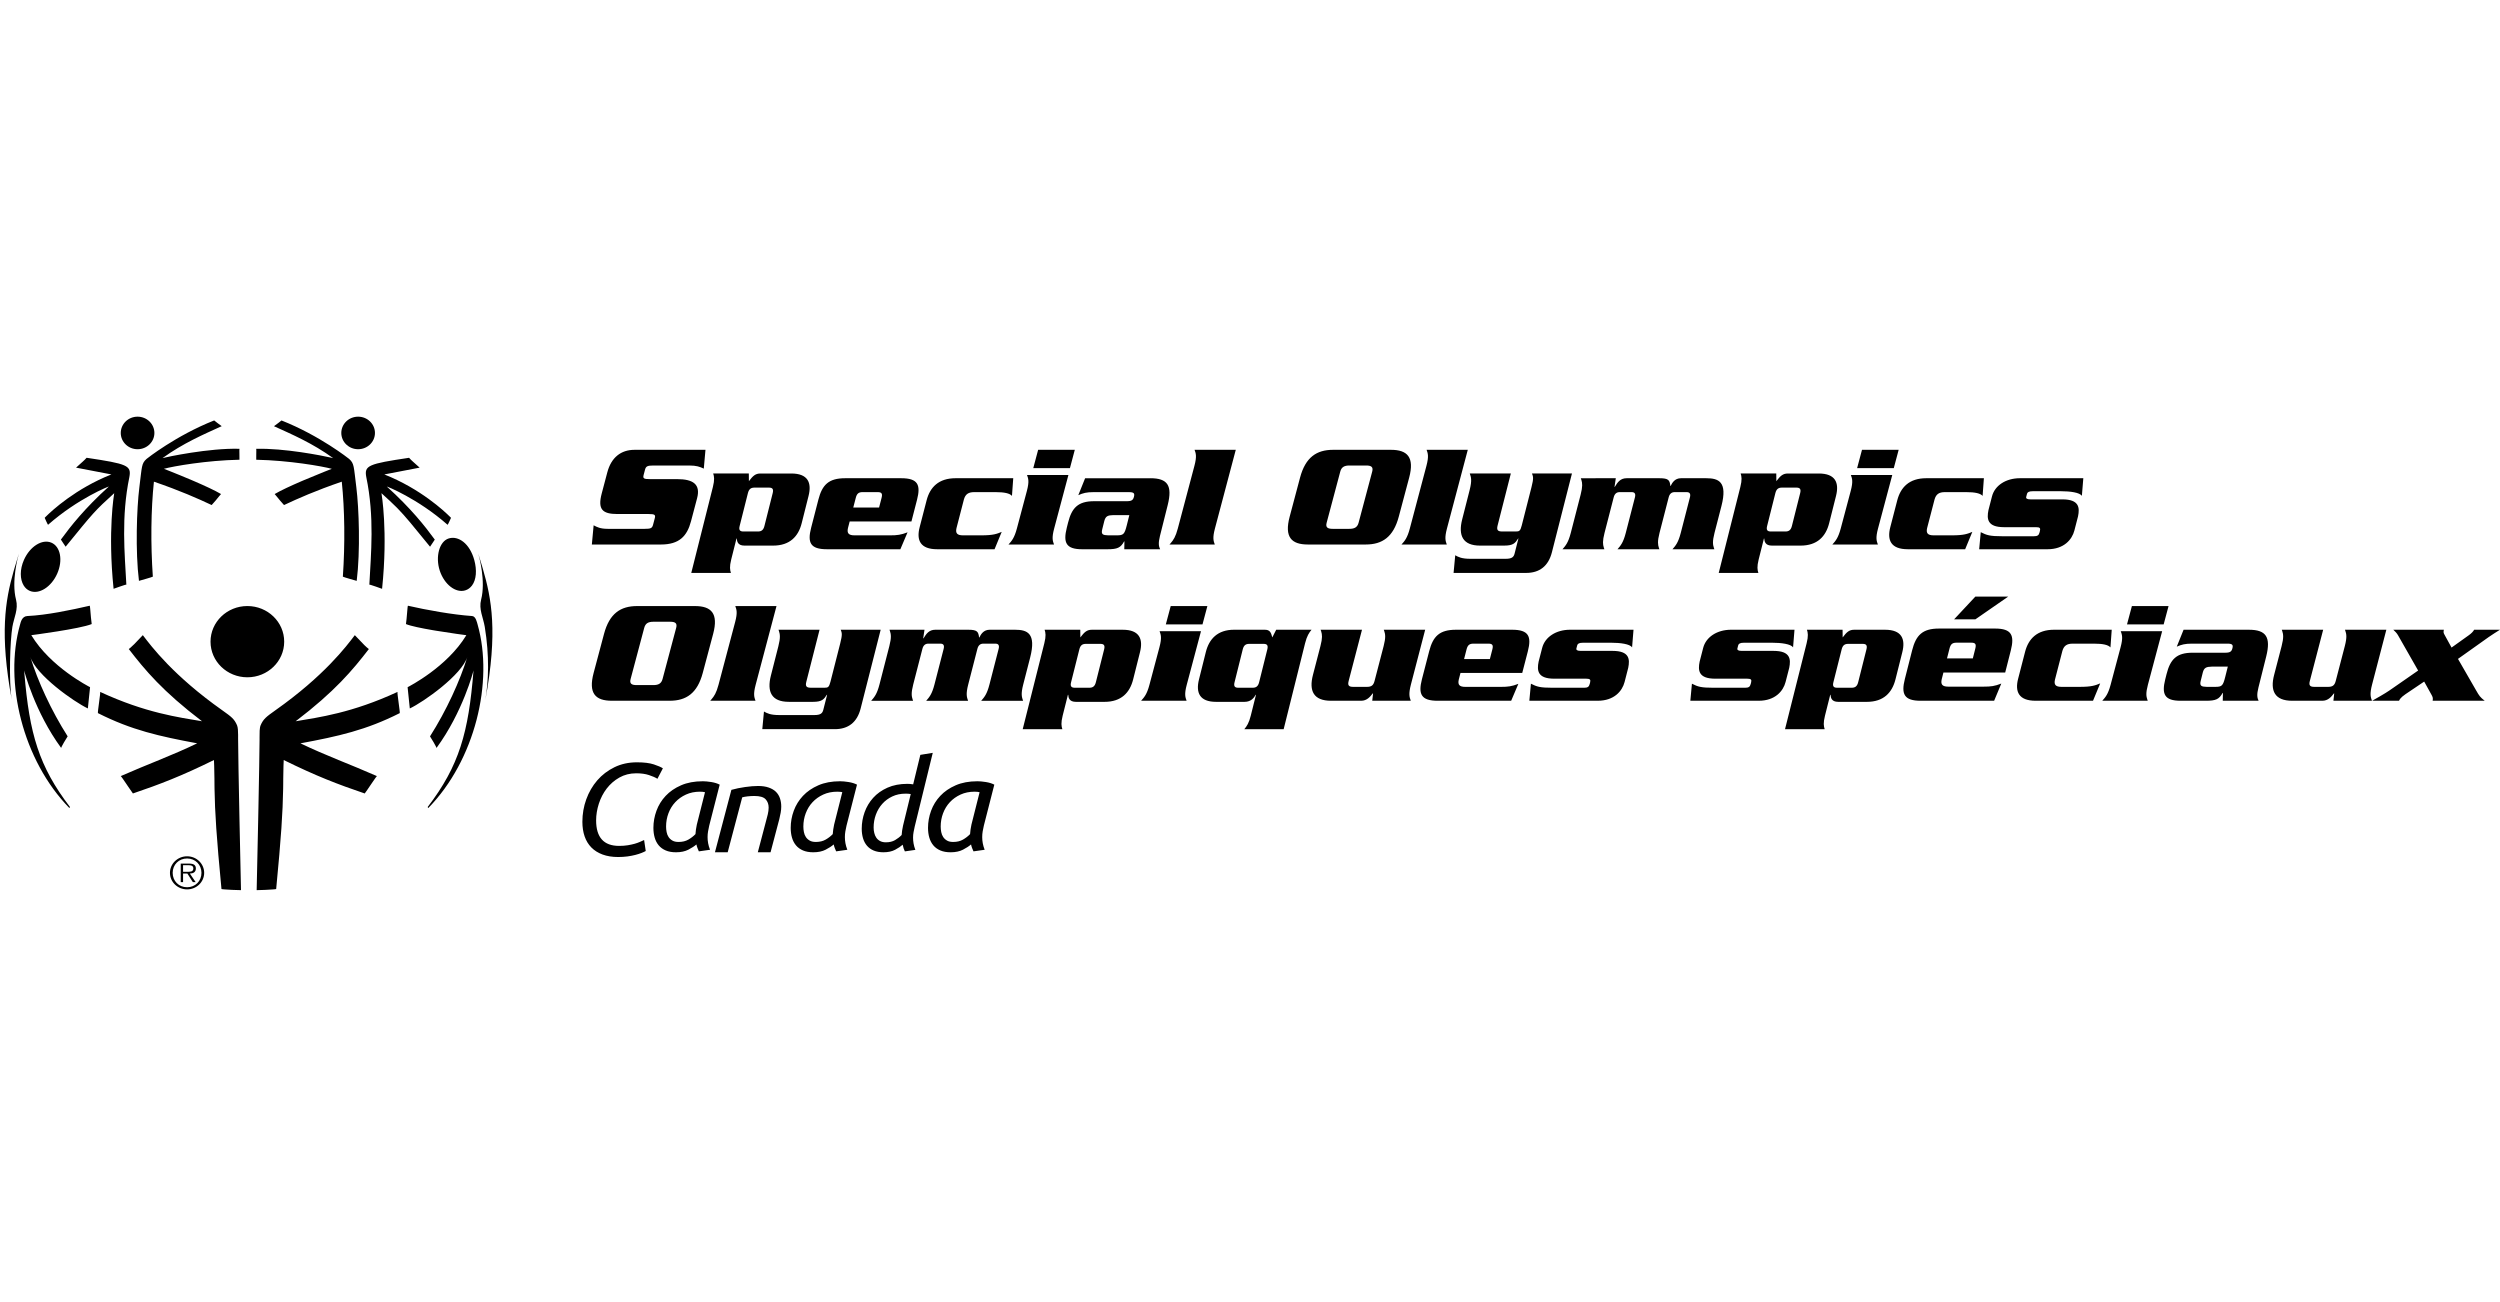 <svg height="275" viewBox="0 0 528 275" width="528" xmlns="http://www.w3.org/2000/svg"><g fill="#000" fill-rule="nonzero"><path d="m74.937 134.146c2.059 2.198 2.334 2.44 2.964 2.935-3.425 4.446-7.169 8.939-15.46 15.25 4.84-.817 11.924-1.751 21.514-6.199-.129.057.583 4.418.467 4.481-7.11 3.592-12.993 4.897-20.97 6.38 5.269 2.546 10.773 4.536 16.154 6.919-.088-.035-2.246 3.27-2.577 3.669-5.672-1.923-10.289-3.698-17.108-7.064 0 .18-.101 1.848-.101 3.911-.001.186-.001.372-.003.557l-.004.554-.006.553-.008.554c-.081 4.904-.411 10.105-1.473 21.113-.004.049-1.03.119-2.091.171l-.398.018c-.659.029-1.283.049-1.632.05.007-.075.161-6.946.312-14.373l.019-.912c.003-.152.006-.305.009-.457l.018-.915.018-.915c.121-6.088.227-11.954.237-14.201l0-.562c-.006-.812-.013-1.931.221-2.478.567-1.321 1.157-1.782 3.124-3.178 10.28-7.252 14.995-13.506 16.774-15.862zm-44.771 0c1.777 2.354 6.496 8.61 16.772 15.862 1.97 1.394 2.561 1.856 3.127 3.178.19.448.219 1.28.223 2.011l-0.0.467c-0.0.037-0.0.077-.001.119l0.0.282c.006 2.324.135 9.333.274 16.194l.018.914c.154 7.599.313 14.751.319 14.827-.35-.001-.974-.021-1.633-.05l-.398-.018c-1.061-.052-2.087-.122-2.092-.171-1.057-11.007-1.387-16.208-1.467-21.113l-.011-.831c-.005-.461-.008-.922-.01-1.389 0-2.063-.103-3.731-.103-3.911-6.818 3.363-11.437 5.138-17.114 7.064-.136-.165-.585-.828-1.07-1.546l-.244-.362c-.612-.905-1.209-1.78-1.254-1.761 5.375-2.381 10.881-4.371 16.146-6.919-7.969-1.482-13.865-2.788-20.964-6.38-.116-.062.594-4.426.465-4.481 9.586 4.448 16.669 5.382 21.514 6.199-8.295-6.311-12.035-10.804-15.464-15.25.063-.049.122-.096.18-.143l.172-.141c.458-.385.966-.892 2.614-2.651zm9.347 46.703c2 0 3.607 1.572 3.607 3.493 0 1.934-1.608 3.497-3.607 3.497-2.003 0-3.619-1.561-3.619-3.497 0-1.922 1.615-3.493 3.619-3.493zm0 .462c-1.766 0-3.046 1.332-3.046 3.032 0 1.713 1.282 3.043 3.046 3.043 1.759 0 3.035-1.33 3.035-3.043 0-1.698-1.277-3.032-3.035-3.032zm.423 1.081c1.069 0 1.429.387 1.429 1.035 0 .768-.554 1.05-1.267 1.07l1.223 1.803h-.594l-1.153-1.803h-.909v1.803h-.495v-3.907zm-.121.341h-1.152v1.385h.754c.574 0 1.415.092 1.415-.702 0-.608-.519-.683-1.017-.683zm46.34-54.803c3.94.907 9.483 1.9 13.552 2.176.784.053 1.023 1.33 1.164 1.801 3.44 12.099-.565 28.683-10.42 38.753 0 0-.14-.203-.125-.22 6.665-8.72 8.633-15.703 9.68-28.846-.009.092-2.242 8.776-7.822 16.38.066-.088-1.172-2.213-1.367-2.453 3.468-5.455 6.337-11.72 7.899-16.829-1.183 3.865-9.211 9.535-12.167 10.936l-.464-4.492c.296-.161 8.328-4.244 12.406-10.982-.043-.003-3.208-.413-6.435-.95l-.624-.105c-2.39-.41-4.706-.879-5.697-1.295.186-1.158.322-3.894.418-3.874zm-67.205 0c.027-.006.059.23.094.595l.027.296c.08.898.178 2.252.296 2.979-2.414 1.011-12.682 2.345-12.758 2.35 4.08 6.739 12.106 10.821 12.412 10.982l-.467 4.492c-2.956-1.4-10.986-7.071-12.169-10.936 1.554 5.109 4.428 11.374 7.903 16.829-.195.24-1.435 2.365-1.369 2.453-5.58-7.604-7.815-16.287-7.82-16.38l.052.641c1.06 12.731 3.065 19.628 9.624 28.204.017.016-.123.22-.123.22-9.853-10.07-13.861-26.653-10.416-38.753.136-.467.375-1.746 1.542-1.797 4.075-.185 9.226-1.269 13.172-2.176zm-14.959-11.003-.005.02c-.198.68-1.614 5.824-.6 9.706.526 2.019-.438 3.786-.773 5.748-.475 2.858-.789 11.442-.129 15.384-2.571-13.912-1.384-20.923.385-27.128l.157-.546c.265-.906.54-1.799.816-2.698zm97.01-.019.072.234c.083.27.165.539.248.809l.247.807c.027.09.054.18.082.269l.162.54.16.542c1.852 6.345 3.189 13.353.541 27.672.662-3.942.885-9.172-.129-15.384-.324-1.96-1.301-3.726-.774-5.746 1.012-3.882-.402-9.026-.597-9.706zm-48.758 11.089c4.299 0 7.778 3.365 7.778 7.523 0 4.16-3.479 7.525-7.778 7.525s-7.78-3.365-7.78-7.525c0-4.158 3.481-7.523 7.78-7.523zm-47.184-9.747c1.247-2.821 3.821-4.453 5.769-3.647 1.943.802 2.502 3.741 1.253 6.554-1.247 2.819-3.834 4.455-5.769 3.647-.55-.227-.988-.626-1.306-1.143-.808-1.313-.844-3.394.053-5.411zm89.723-4.532c2.011-.619 4.417 1.039 5.386 4.561.581 2.121.443 4.166-.487 5.391-.373.485-.846.843-1.417 1.017-2.009.623-4.419-1.24-5.383-4.158-.958-2.92-.109-6.192 1.9-6.811zm-8.387-17.031c.557.623.94.903 2.233 2.081l-7.458 1.434c7.643 3.023 12.711 7.792 13.842 8.92l.105.105c.06.061.1.103.12.124l.015.016s-.659 1.526-.727 1.465c-6.345-5.582-12.925-8.159-12.826-8.071 5.081 4.592 8.076 8.386 10.129 11.205-.359.485-.633 1.022-1.001 1.502-3.742-4.6-5.214-6.41-6.825-8.059l-.27-.274c-.862-.865-1.801-1.727-3.169-2.971.015.095 1.402 7.947.134 20.196 0 0-2.69-.98-2.69-.877.346-6.611 1.113-14.27-.648-22.724-.454-2.453.418-2.783 9.034-4.072zm-68.099-.004c8.613 1.29 9.483 1.621 9.027 4.072-1.751 8.454-.986 16.115-.638 22.724-.007-.103-2.695.877-2.695.877-1.264-12.249.123-20.101.134-20.196-4.106 3.733-4.34 4.021-10.261 11.304-.37-.478-.648-1.017-1.003-1.502 2.055-2.817 5.05-6.613 10.125-11.205.097-.088-6.477 2.489-12.826 8.071-.064.06-.721-1.465-.721-1.465s.062-.066.184-.189l.119-.119c1.246-1.231 6.267-5.883 13.785-8.854l-7.461-1.434c1.29-1.178 1.669-1.458 2.231-2.085zm41.156-7.882c8.126 3.217 14.239 8.088 14.286 8.126 1.089.978.957 1.517 1.521 6.005.556 4.418.863 13.497.077 19.747 0 0-2.931-.822-2.925-.888.476-6.926.397-14.12-.228-20.06-5.539 1.9-9.273 3.561-12.198 4.935-.285-.295-.551-.604-.81-.917l-.772-.942-.395-.463c1.267-.755 3.463-1.764 5.638-2.701l.566-.242c1.599-.681 3.142-1.307 4.243-1.747l.37-.147c.759-.301 1.234-.485 1.253-.491-2.051-.553-9.02-1.777-15.962-1.918-.04 0 .059-2.314-.002-2.306 5.88-.168 13.876 1.422 15.862 1.873l.196.045c.085.02.15.037.195.049-4.362-3.154-8.696-5.016-12.506-6.745.313-.183 1.591-1.211 1.591-1.211zm-14.217-.004s1.284 1.028 1.589 1.211c-3.804 1.729-8.14 3.59-12.504 6.745.877-.236 9.829-2.151 16.253-1.967-.057-.005.037 2.308 0 2.308-6.941.141-13.911 1.363-15.962 1.918.018.006.424.162 1.084.424l.35.139c1.11.442 2.739 1.102 4.432 1.823l.566.243c2.174.937 4.37 1.946 5.638 2.7-.135.152-.266.307-.396.463l-.771.942c-.259.313-.525.622-.811.917-2.923-1.374-6.659-3.034-12.195-4.935-.629 5.941-.706 13.136-.228 20.06.006.066-2.931.888-2.931.888-.78-6.25-.473-15.329.083-19.747.565-4.488.432-5.027 1.525-6.007.042-.038 6.154-4.911 14.277-8.126zm-16.181-.795c1.961 0 3.552 1.539 3.554 3.44 0 1.894-1.591 3.435-3.554 3.435-1.959 0-3.552-1.541-3.55-3.435 0-1.901 1.591-3.44 3.55-3.44zm46.583 0c1.959 0 3.554 1.539 3.554 3.44 0 1.894-1.595 3.435-3.554 3.435-1.963 0-3.552-1.541-3.554-3.435 0-1.901 1.591-3.44 3.554-3.44z"/><path d="m134.516 161c1.493 0 2.684.146 3.574.441.89.293 1.525.571 1.91.827l-1.15 2.211c-.439-.276-1.037-.538-1.793-.786-.756-.25-1.651-.373-2.686-.373-1.32 0-2.507.301-3.559.896-1.056.599-1.944 1.372-2.673 2.321-.726.95-1.282 2.016-1.665 3.206-.381 1.189-.573 2.364-.573 3.521 0 3.594 1.617 5.39 4.852 5.39.69 0 1.306-.047 1.849-.138.549-.093 1.029-.198 1.452-.317.42-.119.794-.254 1.122-.401.322-.147.613-.276.86-.386l.345 2.321c-.228.127-.53.267-.903.414-.373.146-.809.286-1.306.414-.5.127-1.052.235-1.665.319-.616.078-1.267.121-1.957.121-1.244 0-2.339-.177-3.286-.527-.946-.351-1.738-.848-2.368-1.49-.632-.648-1.107-1.426-1.421-2.336-.315-.911-.475-1.94-.475-3.079 0-1.66.275-3.243.82-4.752.545-1.51 1.321-2.845 2.324-4.007 1.005-1.159 2.217-2.084 3.633-2.774 1.416-.691 2.997-1.036 4.739-1.036zm13.891 4c.517 0 1.121.056 1.812.166.691.11 1.282.294 1.78.552l-2.213 8.657c-.094.423-.177.825-.244 1.211-.07.388-.102.792-.102 1.213 0 .425.036.852.115 1.282.077.432.211.894.402 1.392l-2.358.334c-.094-.201-.189-.427-.285-.676-.098-.248-.176-.507-.232-.784-.421.367-.987.736-1.695 1.103-.71.365-1.582.552-2.618.552-.842 0-1.565-.129-2.167-.386-.604-.257-1.097-.615-1.482-1.075-.383-.458-.665-1.001-.846-1.627-.183-.624-.276-1.314-.276-2.068 0-1.23.217-2.435.648-3.611.43-1.178 1.076-2.223 1.941-3.145.861-.919 1.944-1.664 3.249-2.232 1.303-.57 2.828-.855 4.57-.855zm11.703 1c.87 0 1.616.11 2.244.331.625.219 1.132.517 1.517.894.385.381.67.837.853 1.372.182.538.275 1.122.275 1.753 0 .404-.04.83-.118 1.279-.078.449-.173.901-.289 1.359l-1.851 7.012h-2.691l1.709-6.486c.133-.49.264-.992.391-1.502.123-.509.188-.994.188-1.45 0-.702-.211-1.286-.636-1.751-.425-.465-1.217-.698-2.374-.698-.482 0-.955.027-1.418.078-.461.052-.849.121-1.156.21l-3.065 11.595h-2.691l3.471-13.179c.887-.248 1.848-.445 2.877-.593 1.033-.148 1.956-.224 2.763-.224zm17.293-1c.517 0 1.121.056 1.812.166.691.11 1.282.294 1.784.552l-2.214 8.657c-.096.423-.177.825-.245 1.211-.068.388-.1.792-.1 1.213 0 .425.038.852.115 1.282.077.432.21.894.402 1.392l-2.358.334c-.096-.201-.191-.427-.287-.676-.096-.248-.172-.507-.232-.784-.421.367-.987.736-1.695 1.103-.708.365-1.58.552-2.615.552-.844 0-1.569-.129-2.171-.386-.602-.257-1.097-.615-1.482-1.075-.383-.458-.665-1.001-.846-1.627-.183-.624-.272-1.314-.272-2.068 0-1.23.213-2.435.646-3.611.43-1.178 1.078-2.223 1.939-3.145.863-.919 1.946-1.664 3.249-2.232 1.303-.57 2.828-.855 4.57-.855zm19.596-6-3.812 15.571c-.089.408-.17.797-.241 1.169-.073.374-.108.765-.108 1.171 0 .41.035.822.108 1.238.071.417.197.863.378 1.344l-2.216.32c-.201-.39-.351-.862-.461-1.41-.396.354-.928.711-1.594 1.065-.665.353-1.485.532-2.459.532-.793 0-1.478-.121-2.055-.36-.577-.239-1.052-.579-1.432-1.024-.378-.443-.657-.971-.838-1.583-.179-.613-.27-1.283-.27-2.011 0-1.187.201-2.351.607-3.486.406-1.137 1.01-2.146 1.812-3.036.8-.887 1.806-1.601 3.013-2.141 1.208-.541 2.612-.811 4.216-.811.199 0 .396.009.596.027.195.016.405.043.619.079l1.515-6.229zm9.408 6c.517 0 1.121.056 1.81.166.689.11 1.284.294 1.782.552l-2.212 8.657c-.098.423-.177.825-.245 1.211-.068.388-.1.792-.1 1.213 0 .425.036.852.115 1.282.077.432.21.894.402 1.392l-2.358.334c-.096-.201-.193-.427-.287-.676-.096-.248-.174-.507-.232-.784-.419.367-.985.736-1.695 1.103-.708.365-1.58.552-2.616.552-.842 0-1.565-.129-2.169-.386-.602-.257-1.097-.615-1.48-1.075-.383-.458-.664-1.001-.848-1.627-.183-.624-.276-1.314-.276-2.068 0-1.23.217-2.435.647-3.611.432-1.178 1.078-2.223 1.942-3.145.861-.919 1.942-1.664 3.247-2.232 1.302-.57 2.829-.855 4.572-.855zm-15.165 2.62c-1.026 0-1.957.194-2.784.586-.83.39-1.537.914-2.122 1.569-.586.657-1.036 1.416-1.352 2.277-.314.862-.474 1.761-.474 2.702 0 .408.044.799.137 1.171.089.372.232.705.431.997.199.293.465.531.799.707.334.18.745.268 1.23.268.758 0 1.402-.155 1.932-.466.531-.311.997-.669 1.393-1.079.016-.284.05-.59.094-.917.046-.331.112-.689.202-1.079l1.622-6.654c-.163-.036-.341-.058-.541-.067-.197-.009-.387-.014-.566-.014zm-43.408-.416c-1.093 0-2.082.201-2.96.606-.885.406-1.637.941-2.26 1.612-.625.669-1.104 1.452-1.439 2.344-.334.893-.5 1.824-.5 2.799 0 .386.036.777.115 1.17.074.397.213.745.415 1.047.202.306.468.553.806.745.332.198.768.293 1.306.293.804 0 1.495-.166 2.071-.498.574-.332 1.074-.717 1.495-1.157.019-.313.053-.639.1-.978.047-.339.111-.684.187-1.034l1.727-6.839c-.098-.037-.257-.065-.476-.082-.221-.02-.415-.028-.589-.028zm28.994 0c-1.091 0-2.082.201-2.96.606-.883.406-1.635.941-2.26 1.612-.625.669-1.102 1.452-1.439 2.344-.334.893-.5 1.824-.5 2.799 0 .386.036.777.115 1.17.076.397.215.745.415 1.047.202.306.472.553.806.745.334.198.77.293 1.306.293.804 0 1.497-.166 2.071-.498.576-.332 1.076-.717 1.495-1.157.019-.313.053-.639.102-.978.047-.341.111-.684.187-1.034l1.725-6.839c-.098-.037-.255-.065-.476-.082-.221-.02-.417-.028-.589-.028zm29.004 0c-1.091 0-2.08.201-2.962.606-.881.406-1.635.941-2.258 1.612-.623.669-1.102 1.452-1.436 2.344-.336.893-.502 1.824-.502 2.799 0 .386.038.777.115 1.17.076.397.215.745.417 1.047.202.306.468.553.806.745.332.198.768.293 1.302.293.806 0 1.495-.166 2.071-.498.576-.332 1.074-.717 1.495-1.157.019-.313.055-.639.102-.978.047-.339.111-.684.187-1.034l1.725-6.839c-.096-.037-.257-.065-.474-.082-.221-.02-.417-.028-.589-.028zm61.272-34.204c1.071 0 1.328.52 1.607 1.621l.824-1.621h7.462c-.509.617-.973 1.298-1.362 2.852l-4.525 18.148h-8.305c.511-.617.973-1.295 1.359-2.852l1.101-4.406h-.067c-.348.615-.955 1.488-2.352 1.488h-6c-3.504 0-4.317-1.943-3.621-4.73l1.442-5.769c.694-2.785 2.478-4.732 5.982-4.732zm122.049 0v.002l.018 1.621c.831-1.101 1.356-1.621 2.434-1.621h6.513c3.53 0 4.351 1.947 3.651 4.732l-1.449 5.767c-.707 2.787-2.502 4.73-6.036 4.73h-6.052c-1.407 0-1.581-.874-1.621-1.488h-.068l-1.106 4.406c-.393 1.557-.27 2.235-.064 2.852h-8.376l4.565-18.148c.393-1.552.267-2.235.064-2.852zm-216.062 0-2.795 10.984c-.24.941.006 1.265.969 1.265h2.88c.73 0 .952-.099 1.255-1.295l2.055-8.069c.484-1.911.362-2.204.104-2.883h8.439l-4.236 16.656c-.736 2.883-2.595 4.342-5.44 4.342h-15.324l.351-3.727c.638.356 1.333.747 3.186.747h7.478c1.325 0 1.689-.391 1.87-1.105l.808-3.174h-.067c-.614.97-1.042 1.488-2.896 1.488h-5.129v-.002c-3.674 0-4.652-2.137-3.787-5.54l1.577-6.19c.471-1.842.345-2.544.129-3.211l-.064-.191c-.011-.032-.022-.064-.033-.096zm55.061 0v.002l.018 1.621c.833-1.101 1.358-1.621 2.436-1.621h6.51c3.534 0 4.352 1.947 3.651 4.732l-1.449 5.767c-.703 2.787-2.5 4.73-6.034 4.73h-6.054c-1.407 0-1.579-.874-1.621-1.488h-.066l-1.109 4.406c-.391 1.557-.269 2.235-.064 2.852h-8.374l4.564-18.148c.393-1.552.269-2.235.062-2.852zm-64.155-5-4.403 16.628c-.538 2.03-.297 2.625-.032 3.372h-9.566l.094-.106.184-.21c.544-.631 1.017-1.317 1.477-3.057l3.512-13.252c.538-2.032.299-2.627.03-3.376zm181 5-.302 3.735c-.435-.734-2.547-.989-4.359-.989h-6.035c-.759 0-1.105.191-1.193.541l-.166.638c-.09.349.155.541.913.541h6.727v.002c3.562 0 3.669 1.756 3.298 3.576l-.77 3c-.494 1.915-2.208 3.955-5.669 3.955h-14.446l.335-3.603c1.256.638 1.888.86 4.626.86h6.564c.792 0 1.072-.191 1.227-.798l.083-.321c.155-.605-.026-.798-.816-.798h-6.759c-3.562 0-3.672-1.754-3.298-3.605l.751-2.904c.589-2.297 2.932-3.831 5.899-3.831zm-57.344 0-2.817 10.82c-.24.927.011 1.246.975 1.246h2.872c.969 0 1.383-.319 1.623-1.246l1.921-7.374c.474-1.814.347-2.506.128-3.163l-.065-.188c-.011-.031-.022-.063-.033-.095h8.741l-3.009 11.556c-.539 2.073-.298 2.681-.03 3.444h-8.141l.175-1.561h-.065c-.572.763-1.278 1.561-2.445 1.561h-6.373c-3.701 0-4.688-2.105-3.814-5.457l1.584-6.097c.452-1.728.36-2.438.162-3.069l-.062-.188c-.022-.063-.044-.125-.066-.189zm91.344 0-.302 3.735c-.438-.734-2.55-.989-4.362-.989h-6.034c-.759 0-1.105.191-1.193.541l-.162.638c-.094.349.155.541.913.541h6.725v.002c3.561 0 3.668 1.756 3.302 3.576l-.773 3c-.494 1.915-2.204 3.955-5.668 3.955h-14.444l.335-3.603c1.256.638 1.891.86 4.626.86h6.563c.792 0 1.072-.191 1.226-.798l.083-.321c.158-.605-.026-.798-.816-.798h-6.758c-3.561 0-3.672-1.754-3.294-3.605l.748-2.904c.593-2.297 2.935-3.831 5.898-3.831zm42.366-.251c3.498 0 4.125 1.427 3.323 4.609l-1.186 4.673h-13.047v.002l-.363 1.427c-.249 1.104.133 1.558 1.387 1.558h7.501c1.485 0 2.302-.099 3.697-.649l-1.513 3.632h-15.53c-3.498 0-4.129-1.425-3.323-4.607l1.531-6.034c.808-3.182 2.158-4.609 5.66-4.609zm94.78.251c-.09.481-.125.607.172 1.117l1.454 2.649 3.661-2.618c.526-.382.879-.734 1.113-1.148h5.453c-.789.512-1.601.989-2.361 1.532l-6.509 4.627 3.841 6.671c.658 1.148.82 1.405 1.808 2.169h-11.001c.114-.572.011-.827-.282-1.337l-1.504-2.713-3.931 2.651c-1.075.732-1.289 1.18-1.379 1.402h-5.682c2.725-1.528 3.281-1.914 4.202-2.554l5.513-3.829-4.259-7.469c-.248-.446-.616-.798-.985-1.148zm-196.783 0c3.501 0 4.128 1.403 3.326 4.533l-1.19 4.596h-13.045v.002l-.36 1.403c-.249 1.086.133 1.532 1.387 1.532h7.497c1.489 0 2.306-.097 3.7-.638l-1.516 3.572h-15.525c-3.501 0-4.128-1.402-3.326-4.532l1.535-5.935c.808-3.13 2.158-4.533 5.656-4.533zm171.294 0-2.817 10.82c-.24.927.007 1.246.974 1.246h2.868c.969 0 1.386-.319 1.627-1.246l1.921-7.374c.494-1.901.333-2.569.096-3.257l-.066-.189h8.741l-3.009 11.556c-.542 2.073-.298 2.681-.03 3.444h-8.141l.171-1.561h-.061c-.572.763-1.278 1.561-2.445 1.561h-6.372c-3.7 0-4.692-2.105-3.814-5.457l1.584-6.097c.474-1.814.347-2.506.13-3.163l-.064-.188c-.011-.031-.022-.063-.033-.095zm-44.657 0-.269 3.735c-.46-.541-1.588-.798-3.479-.798h-4.481c-1.26 0-1.872.448-2.191 1.532l-1.566 6.063c-.25 1.086.133 1.532 1.394 1.532h3.816c2.587 0 3.334-.319 4.341-.732l-1.516 3.667h-12.112c-3.584 0-4.417-1.914-3.703-4.658l1.468-5.682c.71-2.743 2.534-4.66 6.118-4.66zm-241.504 0c1.917 0 2.138.415 2.289 1.629h.065c.289-.607.848-1.629 2.171-1.629h5.343c2.575 0 4.539.703 3.207 5.873l-1.462 5.684c-.536 2.073-.295 2.68-.031 3.444h-8.845c.66-.763 1.213-1.37 1.745-3.444l1.941-7.533c.199-.765-.083-1.086-.678-1.086h-2.573c-.595 0-1.038.319-1.237 1.086l-1.939 7.533c-.536 2.073-.295 2.68-.033 3.444h-8.843c.66-.763 1.213-1.37 1.747-3.444l1.941-7.533c.199-.765-.085-1.086-.678-1.086h-2.573c-.595 0-1.039.319-1.237 1.086l-1.941 7.533c-.469 1.814-.343 2.506-.126 3.162l.064.187c.011.031.022.063.033.095h-8.847c.66-.763 1.213-1.37 1.749-3.444l2.086-8.109c.469-1.814.345-2.506.127-3.163l-.064-.188c-.011-.031-.022-.063-.033-.095h7.391v-.002l-.271 1.82h.066c.577-.958 1.163-1.82 2.483-1.82zm-57.721-5c3.475 0 4.995 1.563 3.846 5.874l-2.197 8.251c-1.147 4.312-3.501 5.874-6.975 5.874h-12.226c-3.473 0-4.994-1.561-3.846-5.874l2.197-8.251c1.149-4.312 3.503-5.874 6.976-5.874zm328.197 5v.002c3.625 0 4.685 1.532 3.653 5.651l-1.638 6.542c-.385 1.53-.262 2.202.032 2.805h-7.57l.032-1.657h-.063c-.724 1.339-1.446 1.657-3.499 1.657h-5.389c-3.401 0-4.01-1.402-3.227-4.532l.272-1.084c.785-3.126 2.096-4.532 5.497-4.532h6.898c1.057 0 1.347-.257 1.523-.958.168-.671.014-.958-1.043-.958h-7.541c-1.41 0-2.163.191-3.173.638l1.439-3.576zm-221.32.314-3.01 11.314c-.541 2.03-.298 2.625-.03 3.372h-9.612c.667-.747 1.226-1.342 1.765-3.372l2.114-7.94c.541-2.03.298-2.625.03-3.374zm202.996 0-3.01 11.314c-.468 1.765-.345 2.445-.131 3.084l.066.191c.011.032.023.064.034.097h-9.609c.665-.747 1.223-1.342 1.765-3.372l2.112-7.94c.542-2.03.298-2.625.034-3.374zm-224.238 2.67h-3.079c-.753 0-1.16.324-1.37 1.166l-1.745 6.937c-.214.84.033 1.164.786 1.164h3.077c.753 0 1.16-.324 1.372-1.164l1.745-6.937c.212-.842-.033-1.166-.786-1.166zm160.999 0h-3.077c-.753 0-1.16.324-1.37 1.166l-1.745 6.937c-.214.84.033 1.164.786 1.164h3.077c.749 0 1.16-.324 1.37-1.164l1.745-6.937c.214-.842-.033-1.166-.786-1.166zm-126.529 0h-3.049c-.746 0-1.15.324-1.361 1.166l-1.728 6.937c-.212.84.033 1.164.779 1.164h3.049c.746 0 1.152-.324 1.362-1.164l1.728-6.937c.208-.842-.034-1.166-.781-1.166zm203.636 4.804h-3.367v.002c-1.161.033-1.652.191-1.924 1.275l-.43 1.725c-.272 1.084.136 1.246 1.285 1.275h1.763c1.442 0 1.659-.222 2.137-2.136zm-328.964-9.475h-3.54c-1.069 0-1.686.313-1.946 1.281l-2.878 10.813c-.259.97.194 1.283 1.261 1.283h3.54c1.067 0 1.686-.313 1.946-1.283l2.878-10.813c.259-.968-.194-1.281-1.261-1.281zm172.825 4.625h-3.202c-.858 0-1.214.352-1.437 1.213l-.522 2.044h5.445l.526-2.044c.223-.86.05-1.213-.81-1.213zm102.001-.202h-3.206c-.858 0-1.21.358-1.433 1.233l-.529 2.078h5.455l.522-2.078c.223-.875.05-1.233-.808-1.233zm41.622-7.735-1.034 3.875h-7.742l1.034-3.875zm-203 0-1.031 3.875h-7.745l1.033-3.875zm169.135-2-6.933 4.803h-4.494l4.49-4.803zm-48.984-26v.002l.018 1.621c.835-1.101 1.36-1.621 2.438-1.621h6.509c3.534 0 4.355 1.945 3.655 4.733l-1.453 5.767c-.7 2.787-2.498 4.729-6.032 4.729h-6.056c-1.407 0-1.577-.874-1.621-1.49h-.064l-1.109 4.405c-.389 1.557-.267 2.237-.064 2.854h-8.373l4.565-18.148c.393-1.553.267-2.235.064-2.852zm-216.998 0v.002l.018 1.621c.835-1.101 1.358-1.621 2.436-1.621h6.51c3.534 0 4.354 1.945 3.652 4.733l-1.451 5.767c-.7 2.787-2.498 4.729-6.033 4.729h-6.05c-1.411 0-1.582-.874-1.622-1.49h-.066l-1.109 4.405c-.391 1.557-.269 2.237-.064 2.854h-8.376l4.566-18.148c.391-1.553.269-2.235.064-2.852zm173.846 0-4.238 16.656c-.736 2.886-2.595 4.344-5.439 4.344h-15.323l.349-3.728c.639.356 1.336.745 3.188.745h7.479c1.325 0 1.689-.387 1.87-1.103l.806-3.176h-.061c-.614.971-1.042 1.49-2.898 1.49h-5.132v.004c-3.67 0-4.65-2.137-3.783-5.542l1.575-6.188c.534-2.109.296-2.722.03-3.5h8.67l-2.794 10.985c-.238.939.007 1.263.97 1.263h2.878c.73 0 .954-.097 1.257-1.295l2.053-8.07c.488-1.911.36-2.204.105-2.886zm87 1-.27 3.735c-.459-.543-1.584-.8-3.477-.8h-4.48c-1.26 0-1.871.448-2.186 1.532l-1.577 6.067c-.246 1.084.137 1.53 1.397 1.53h3.815c2.586 0 3.337-.319 4.339-.734l-1.515 3.669h-12.107c-3.583 0-4.415-1.914-3.705-4.658l1.473-5.68c.713-2.746 2.536-4.662 6.119-4.662zm21 0-.306 3.735c-.435-.734-2.547-.989-4.359-.989h-6.034c-.759 0-1.105.191-1.193.541l-.166.64c-.09.35.158.541.917.541h6.725v-.002c3.561 0 3.672 1.756 3.302 3.576l-.773 3c-.494 1.915-2.204 3.957-5.668 3.957h-14.444l.339-3.605c1.252.638 1.888.862 4.622.862h6.563c.792 0 1.072-.193 1.23-.8l.079-.319c.158-.605-.026-.798-.816-.798h-6.758c-3.561 0-3.672-1.756-3.294-3.605l.748-2.904c.593-2.297 2.932-3.831 5.898-3.831zm-226 0-.271 3.735c-.456-.543-1.583-.8-3.477-.8h-4.479c-1.26 0-1.875.448-2.189 1.532l-1.57 6.067c-.248 1.084.133 1.53 1.394 1.53h3.818c2.587 0 3.334-.319 4.337-.734l-1.512 3.669h-12.114c-3.582 0-4.416-1.914-3.703-4.658l1.471-5.68c.71-2.746 2.533-4.662 6.119-4.662zm28.971 0c3.624 0 4.685 1.532 3.657 5.649l-1.641 6.542c-.382 1.532-.262 2.203.036 2.809h-7.571l.03-1.659h-.064c-.72 1.339-1.44 1.659-3.495 1.659h-5.389c-3.4 0-4.011-1.402-3.228-4.532l.272-1.084c.783-3.128 2.096-4.532 5.498-4.532h6.897c1.059 0 1.347-.255 1.525-.956.167-.67.014-.958-1.044-.958h-7.539c-1.414 0-2.164.191-3.175.64l1.44-3.576h13.791zm98.29 0-.269 1.82h.064c.575-.956 1.163-1.82 2.484-1.82h6.96c1.915 0 2.138.417 2.285 1.628h.064c.291-.606.85-1.628 2.171-1.628h5.344c2.572 0 4.539.703 3.206 5.873l-1.465 5.681c-.469 1.816-.343 2.508-.126 3.164l.064.187c.011.031.022.063.033.095h-8.847c.662-.765 1.213-1.372 1.749-3.446l1.94-7.53c.197-.767-.083-1.088-.676-1.088h-2.572c-.593 0-1.039.321-1.238 1.088l-1.94 7.53c-.466 1.816-.342 2.508-.126 3.164l.064.187c.011.031.022.063.033.095h-8.843c.654-.765 1.209-1.372 1.745-3.446l1.94-7.53c.197-.767-.087-1.088-.676-1.088h-2.576c-.593 0-1.036.321-1.235 1.088l-1.94 7.53c-.447 1.729-.354 2.439-.157 3.07l.062.188c.021.062.043.125.065.189h-8.847c.658-.765 1.213-1.372 1.749-3.446l2.088-8.106c.447-1.731.354-2.439.157-3.07l-.062-.188c-.021-.063-.043-.125-.065-.189zm-150.899 0c3.501 0 4.132 1.406 3.324 4.532l-1.186 4.598h-13.045l-.362 1.404c-.245 1.084.135 1.53 1.391 1.53h7.495c1.487 0 2.306-.095 3.699-.639l-1.516 3.574h-15.525c-3.501 0-4.13-1.402-3.322-4.532l1.529-5.936c.806-3.128 2.16-4.532 5.661-4.532zm103.412-6c3.475 0 4.999 1.561 3.846 5.874l-2.197 8.251c-1.147 4.312-3.501 5.874-6.976 5.874h-12.223c-3.471 0-4.995-1.563-3.844-5.874l2.195-8.251c1.151-4.313 3.501-5.874 6.976-5.874zm-32.774 0-4.404 16.626c-.538 2.032-.297 2.627-.03 3.374h-9.566l.094-.106.184-.21c.544-.632 1.019-1.318 1.477-3.058l3.512-13.252c.538-2.032.299-2.623.03-3.374zm49 0-4.402 16.626c-.536 2.032-.297 2.627-.033 3.374h-9.565c.666-.749 1.221-1.344 1.757-3.374l3.512-13.252c.54-2.032.297-2.623.033-3.374zm89.652 5.314-3.011 11.312c-.542 2.032-.298 2.626-.03 3.374h-9.612c.662-.749 1.223-1.344 1.765-3.374l2.112-7.937c.539-2.034.298-2.625.03-3.376zm-173.998 0-3.012 11.312c-.542 2.032-.298 2.626-.03 3.374h-9.613c.669-.749 1.226-1.344 1.769-3.374l2.112-7.937c.54-2.034.298-2.625.028-3.376zm-76.654-5.314-.355 3.97c-.884-.406-1.548-.656-3.104-.656h-7.52c-1.26 0-1.598.156-1.787.875l-.298 1.124c-.198.751.067.875 1.325.875h5.733c3.445 0 5.001 1.124 4.236 4.031l-1.289 4.875c-.832 3.156-2.488 4.906-6.364 4.906h-14.576l.377-4.061c.697.374 1.391.749 2.982.749h7.816c1.26 0 1.56-.124 1.756-.875l.363-1.376c.191-.719-.033-.875-1.293-.875h-6.592c-3.213 0-4.207-1.001-3.324-4.343l1.182-4.469c.825-3.124 2.879-4.749 5.726-4.749zm89.519 13.788h-3.368v.002c-1.165.031-1.652.191-1.926 1.277l-.43 1.723c-.272 1.084.136 1.244 1.285 1.275h1.765c1.442 0 1.659-.224 2.139-2.137zm-76.105-5.806h-3.077c-.753 0-1.162.326-1.374 1.166l-1.745 6.935c-.214.844.035 1.168.787 1.168h3.075c.753 0 1.162-.324 1.372-1.168l1.745-6.935c.214-.84-.033-1.166-.784-1.166zm216.998 0h-3.077c-.753 0-1.16.326-1.374 1.166l-1.741 6.935c-.214.844.033 1.168.786 1.168h3.077c.753 0 1.16-.324 1.37-1.168l1.745-6.935c.214-.84-.033-1.166-.786-1.166zm-90.858-4.669h-3.54c-1.071 0-1.686.313-1.945 1.281l-2.878 10.813c-.259.97.194 1.281 1.261 1.281h3.54c1.067 0 1.686-.313 1.945-1.281l2.878-10.813c.259-.968-.194-1.281-1.261-1.281zm-103.171 5.621h-3.206c-.858 0-1.214.35-1.435 1.215l-.529 2.042h5.451l.528-2.042c.223-.862.048-1.215-.808-1.215zm41.618-8.934-1.029 3.875h-7.744l1.031-3.875zm174 0-1.031 3.875h-7.744l1.031-3.875z"/></g></svg>